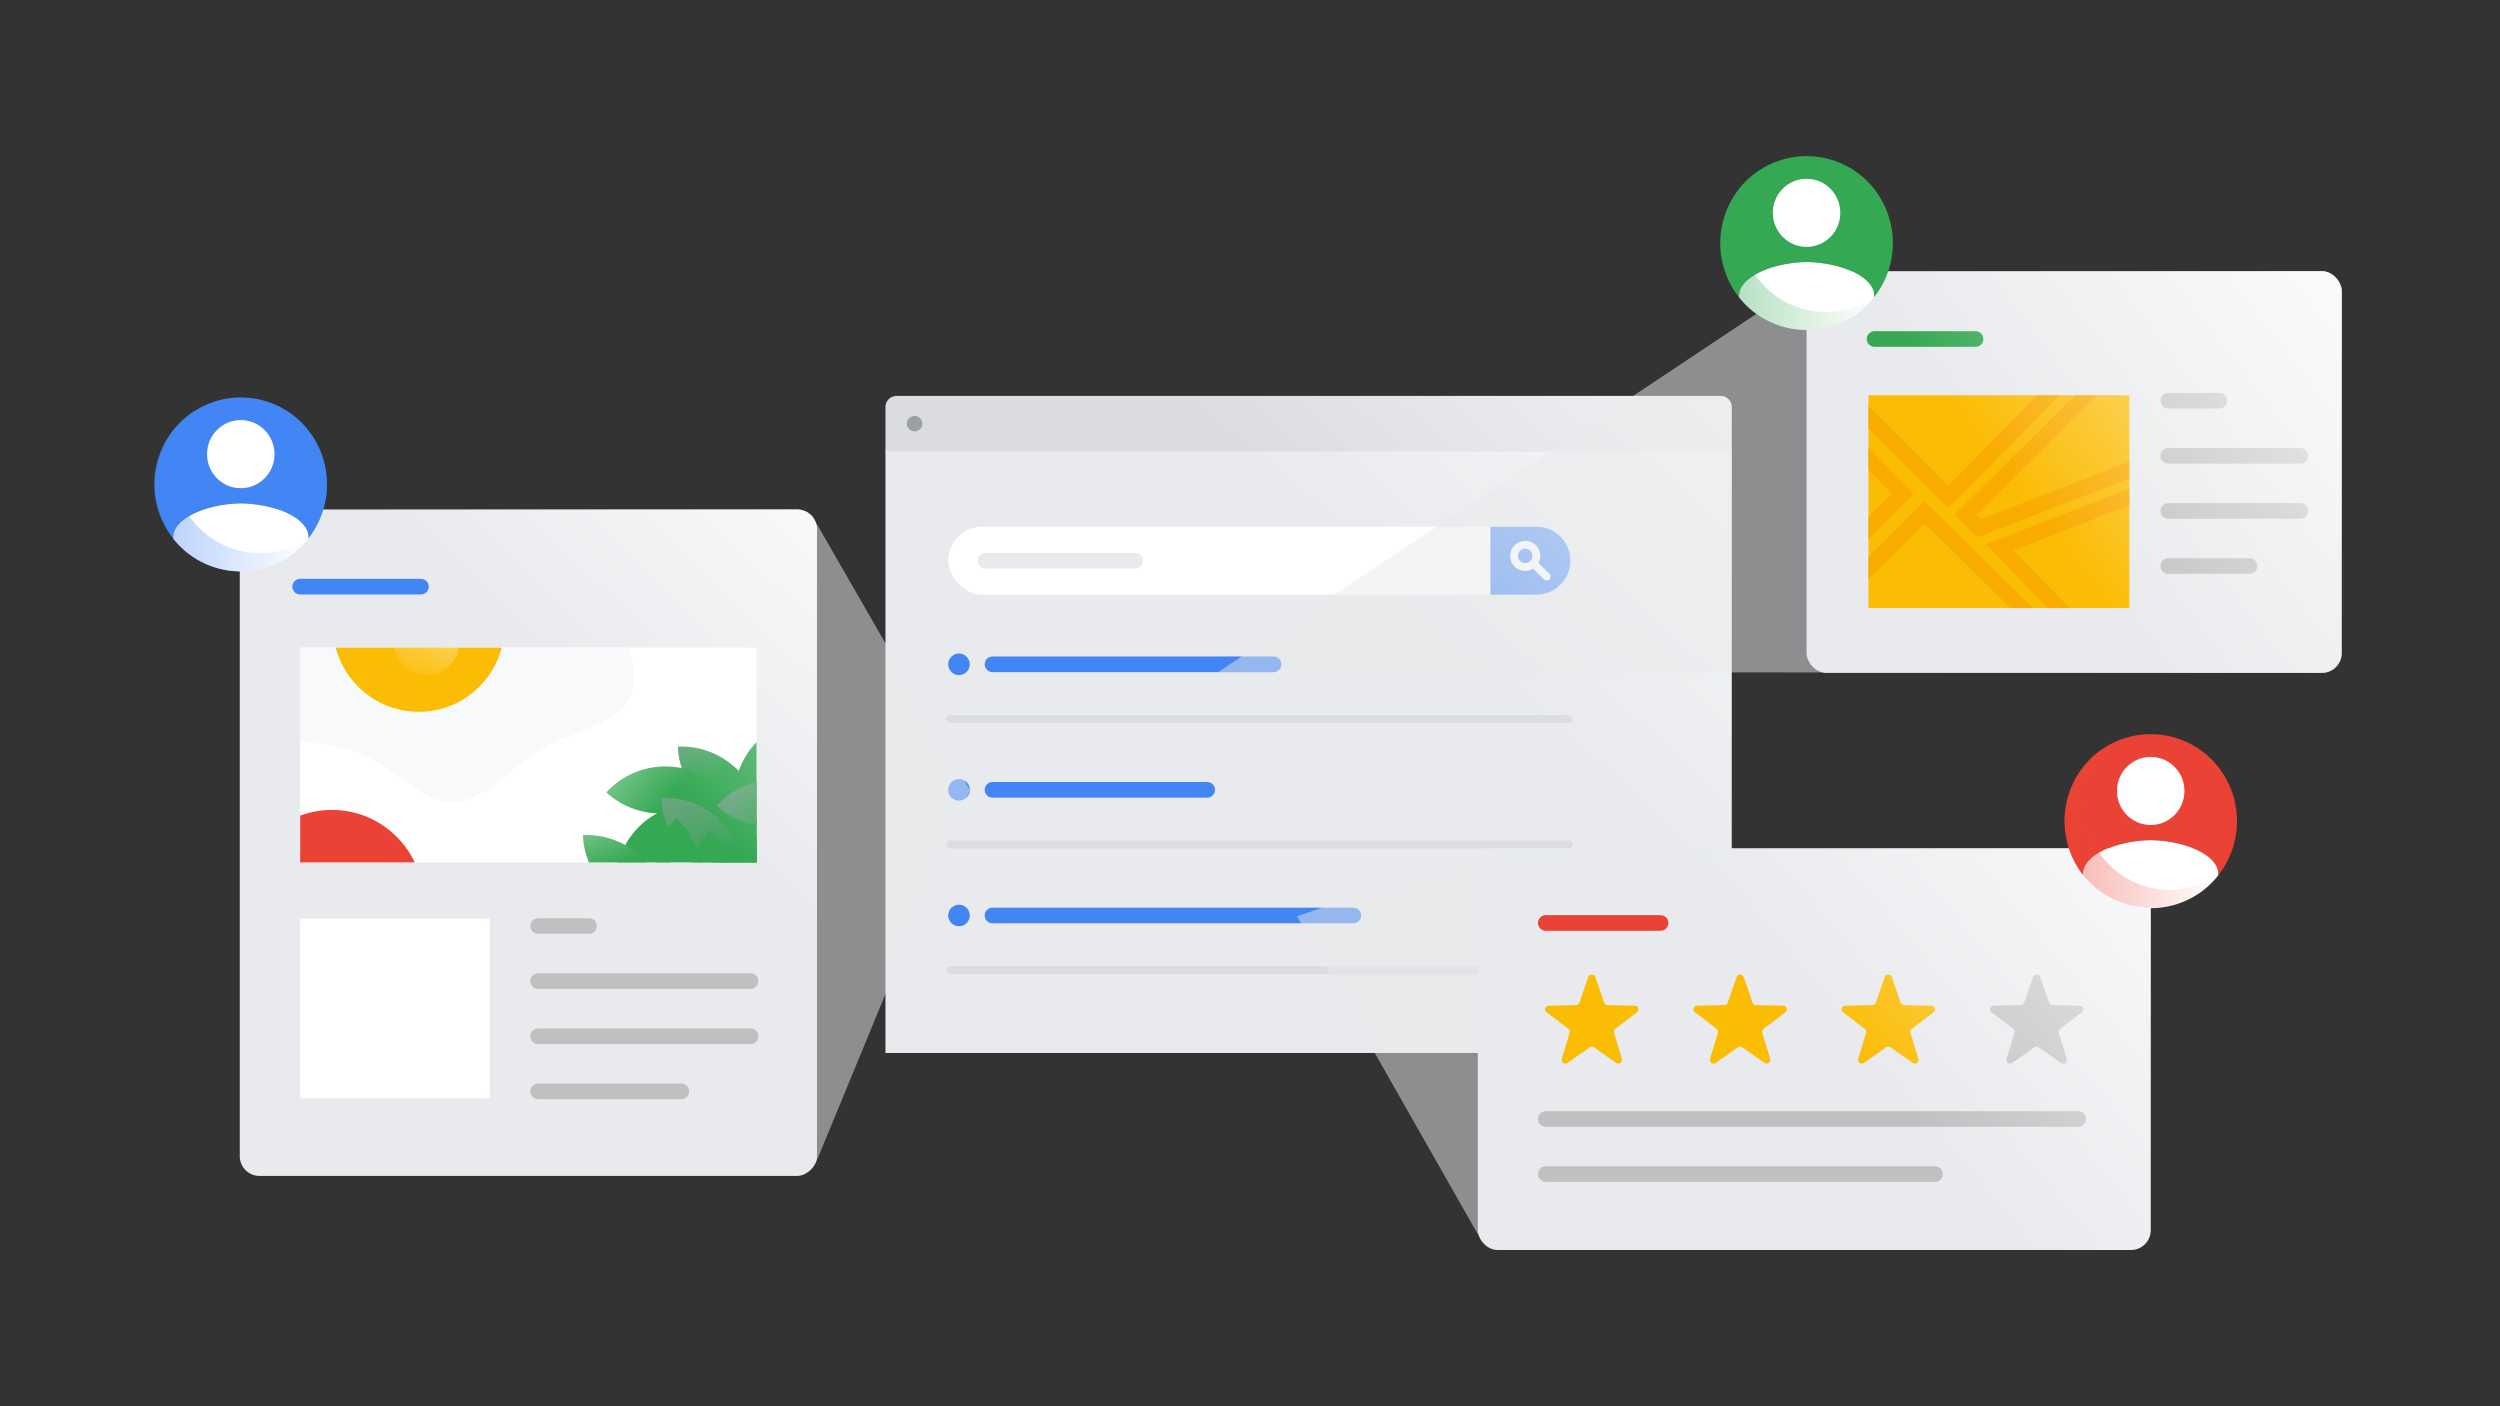 <svg xmlns="http://www.w3.org/2000/svg" xmlns:xlink="http://www.w3.org/1999/xlink" viewBox="0 0 320 180"><rect x="0" y="0" width="320" height="180" fill="#333333" stroke="none"/><defs><style>.cls-1,.cls-10,.cls-11,.cls-16,.cls-17,.cls-20,.cls-22,.cls-28,.cls-39,.cls-8,.cls-9{fill:none;}.cls-2{isolation:isolate;}.cls-13,.cls-3{fill:#e8eaed;}.cls-4{fill:#dadce0;}.cls-5{fill:#9ba0a6;}.cls-6{fill:#fff;}.cls-7{fill:#4285f4;}.cls-8{stroke:#fff;}.cls-10,.cls-11,.cls-16,.cls-17,.cls-20,.cls-22,.cls-28,.cls-8,.cls-9{stroke-linecap:round;}.cls-16,.cls-17,.cls-28,.cls-8{stroke-linejoin:round;}.cls-9{stroke:#dadce0;}.cls-10,.cls-11,.cls-20,.cls-22,.cls-9{stroke-miterlimit:10;}.cls-10,.cls-28{stroke:#4285f4;}.cls-10,.cls-11,.cls-16,.cls-17,.cls-20,.cls-22,.cls-28{stroke-width:2px;}.cls-11{stroke:#e9eaed;}.cls-12{fill:url(#linear-gradient);}.cls-13{opacity:0.5;}.cls-13,.cls-25,.cls-27,.cls-32,.cls-34,.cls-36,.cls-38{mix-blend-mode:multiply;}.cls-14{fill:#fbbc04;}.cls-15{fill:silver;}.cls-16{stroke:#ea4335;}.cls-17{stroke:silver;}.cls-18{fill:url(#linear-gradient-2);}.cls-19{fill:#e9eaed;}.cls-20{stroke:#34a853;}.cls-21{clip-path:url(#clip-path);}.cls-22{stroke:#f9ab00;}.cls-23{fill:url(#linear-gradient-3);}.cls-24{fill:#34a853;}.cls-25{fill:url(#linear-gradient-4);}.cls-26{fill:#ea4335;}.cls-27{fill:url(#linear-gradient-5);}.cls-29{clip-path:url(#clip-path-2);}.cls-30{fill:#f8f9fa;}.cls-31{fill:url(#linear-gradient-6);}.cls-32{fill:url(#linear-gradient-7);}.cls-33,.cls-35{mix-blend-mode:overlay;}.cls-33{fill:url(#linear-gradient-8);}.cls-34{fill:url(#linear-gradient-9);}.cls-35{fill:url(#linear-gradient-10);}.cls-36{fill:url(#linear-gradient-11);}.cls-37{fill:url(#linear-gradient-12);}.cls-38{fill:url(#linear-gradient-13);}.cls-39{opacity:0.1;}</style><linearGradient id="linear-gradient" x1="232.87" y1="21.91" x2="180.72" y2="78.75" gradientUnits="userSpaceOnUse"><stop offset="0" stop-color="#fff"/><stop offset="1" stop-color="#fff" stop-opacity="0"/></linearGradient><linearGradient id="linear-gradient-2" x1="286.95" y1="88.79" x2="234.8" y2="132.15" xlink:href="#linear-gradient"/><clipPath id="clip-path"><rect class="cls-1" x="239.16" y="50.59" width="33.39" height="27.24"/></clipPath><linearGradient id="linear-gradient-3" x1="310.05" y1="26.4" x2="245.59" y2="75.62" gradientUnits="userSpaceOnUse"><stop offset="0" stop-color="#fff"/><stop offset="0.78" stop-color="#fff" stop-opacity="0"/></linearGradient><linearGradient id="linear-gradient-4" x1="220.2" y1="32.05" x2="239.89" y2="32.05" gradientUnits="userSpaceOnUse"><stop offset="0" stop-color="#34a853" stop-opacity="0.4"/><stop offset="1" stop-color="#34a853" stop-opacity="0"/></linearGradient><linearGradient id="linear-gradient-5" x1="264.25" y1="106.05" x2="283.94" y2="106.05" gradientUnits="userSpaceOnUse"><stop offset="0" stop-color="#ea4335" stop-opacity="0.4"/><stop offset="1" stop-color="#ea4335" stop-opacity="0"/></linearGradient><clipPath id="clip-path-2"><rect class="cls-1" x="38.42" y="82.89" width="58.42" height="27.5"/></clipPath><linearGradient id="linear-gradient-6" x1="60.51" y1="66.6" x2="52.52" y2="87.64" xlink:href="#linear-gradient"/><linearGradient id="linear-gradient-7" x1="72.43" y1="75.88" x2="91.38" y2="99.51" gradientTransform="translate(4.46 -3.92) rotate(2.49)" gradientUnits="userSpaceOnUse"><stop offset="0.54" stop-color="#9aa0a6"/><stop offset="1" stop-color="#9aa0a6" stop-opacity="0"/></linearGradient><linearGradient id="linear-gradient-8" x1="68.35" y1="87.81" x2="85.93" y2="101.97" gradientTransform="translate(102.02 -29.75) rotate(47.49)" xlink:href="#linear-gradient"/><linearGradient id="linear-gradient-9" x1="75.52" y1="75.27" x2="91.54" y2="110.43" gradientTransform="translate(4.74 -3.81) rotate(2.49)" xlink:href="#linear-gradient-7"/><linearGradient id="linear-gradient-10" x1="73.53" y1="94.13" x2="79.49" y2="110.54" gradientTransform="translate(154.94 226.95) rotate(-177.51)" xlink:href="#linear-gradient"/><linearGradient id="linear-gradient-11" x1="75.03" y1="91.95" x2="100.22" y2="103.37" gradientTransform="translate(90.07 245.25) rotate(-132.51)" xlink:href="#linear-gradient-7"/><linearGradient id="linear-gradient-12" x1="118.41" y1="55.88" x2="69.19" y2="106.27" gradientTransform="translate(175.5 40.24) rotate(90)" xlink:href="#linear-gradient-3"/><linearGradient id="linear-gradient-13" x1="19.78" y1="62.94" x2="39.46" y2="62.94" gradientUnits="userSpaceOnUse"><stop offset="0" stop-color="#4285f4" stop-opacity="0.4"/><stop offset="1" stop-color="#4285f4" stop-opacity="0"/></linearGradient></defs><title>9. Content in Google services</title><g class="cls-2"><g data-name="Layer 2"><g><rect class="cls-3" x="113.34" y="57.59" width="108.32" height="77.19"/><path class="cls-4" d="M114.77,50.68H220.23a1.42,1.42,0,0,1,1.42,1.42v5.68a0,0,0,0,1,0,0H113.34a0,0,0,0,1,0,0V52.1A1.42,1.42,0,0,1,114.77,50.68Z"/><circle class="cls-5" cx="117.07" cy="54.23" r="0.99"/><rect class="cls-6" x="121.38" y="67.42" width="79.64" height="8.71" rx="4.35"/><path class="cls-7" d="M196.66,67.42h-5.89v8.7h5.89a4.35,4.35,0,0,0,0-8.7Z"/><circle class="cls-8" cx="195.23" cy="71.15" r="1.43"/><line class="cls-8" x1="196.28" y1="72.12" x2="197.98" y2="73.81"/><line class="cls-9" x1="121.62" y1="92.03" x2="200.8" y2="92.03"/><line class="cls-10" x1="127.04" y1="85.03" x2="163.02" y2="85.03"/><line class="cls-11" x1="126.15" y1="71.77" x2="145.29" y2="71.77"/><line class="cls-9" x1="121.62" y1="108.1" x2="200.8" y2="108.1"/><line class="cls-10" x1="127.04" y1="101.1" x2="154.52" y2="101.1"/><line class="cls-9" x1="121.62" y1="124.18" x2="200.8" y2="124.18"/><line class="cls-10" x1="127.04" y1="117.18" x2="173.23" y2="117.18"/><circle class="cls-7" cx="122.75" cy="85.03" r="1.38"/><circle class="cls-7" cx="122.75" cy="101.1" r="1.38"/><circle class="cls-7" cx="122.75" cy="117.18" r="1.38"/><path class="cls-12" d="M220.23,50.68H114.77a1.42,1.42,0,0,0-1.43,1.42v82.67H221.66V52.1A1.42,1.42,0,0,0,220.23,50.68Z"/><polygon class="cls-13" points="189.24 158.12 166.02 117.28 190.51 108.89 189.24 158.12"/><rect class="cls-3" x="189.16" y="108.58" width="86.13" height="51.42" rx="2.53"/><path class="cls-14" d="M203.49,134.05l-2.85,2a.48.48,0,0,1-.73-.53l1-3.32a.49.49,0,0,0-.17-.52l-2.77-2.1a.47.47,0,0,1,.28-.85l3.47-.08a.46.46,0,0,0,.44-.32l1.14-3.28a.48.48,0,0,1,.9,0l1.14,3.28a.47.47,0,0,0,.44.32l3.47.08a.47.47,0,0,1,.28.85l-2.77,2.1a.47.47,0,0,0-.16.52l1,3.32a.48.48,0,0,1-.73.53l-2.85-2A.45.45,0,0,0,203.49,134.05Z"/><path class="cls-14" d="M222.46,134.05l-2.85,2a.47.47,0,0,1-.72-.53l1-3.32a.48.48,0,0,0-.17-.52l-2.76-2.1a.47.47,0,0,1,.27-.85l3.48-.08a.47.47,0,0,0,.44-.32l1.14-3.28a.48.48,0,0,1,.9,0l1.14,3.28a.46.46,0,0,0,.44.32l3.47.08a.47.47,0,0,1,.28.85l-2.77,2.1a.48.48,0,0,0-.17.52l1,3.32a.48.48,0,0,1-.73.53l-2.85-2A.47.47,0,0,0,222.46,134.05Z"/><path class="cls-14" d="M241.44,134.05l-2.85,2a.48.48,0,0,1-.73-.53l1-3.32a.48.48,0,0,0-.17-.52l-2.77-2.1a.47.47,0,0,1,.28-.85l3.47-.08a.46.46,0,0,0,.44-.32l1.14-3.28a.48.48,0,0,1,.9,0l1.14,3.28a.47.47,0,0,0,.44.32l3.47.08a.47.47,0,0,1,.28.85l-2.76,2.1a.48.48,0,0,0-.17.52l1,3.32a.48.48,0,0,1-.73.53l-2.85-2A.45.45,0,0,0,241.44,134.05Z"/><path class="cls-15" d="M260.42,134.05l-2.85,2a.48.48,0,0,1-.73-.53l1-3.32a.49.49,0,0,0-.16-.52l-2.77-2.1a.47.47,0,0,1,.28-.85l3.47-.08a.47.47,0,0,0,.44-.32l1.14-3.28a.48.48,0,0,1,.9,0l1.14,3.28a.46.46,0,0,0,.44.32l3.47.08a.47.47,0,0,1,.28.85l-2.77,2.1a.49.49,0,0,0-.17.52l1,3.32a.48.48,0,0,1-.73.53l-2.85-2A.45.45,0,0,0,260.42,134.05Z"/><line class="cls-16" x1="197.86" y1="118.14" x2="212.55" y2="118.14"/><line class="cls-17" x1="197.86" y1="143.23" x2="266.01" y2="143.23"/><line class="cls-17" x1="197.86" y1="150.28" x2="247.68" y2="150.28"/><rect class="cls-18" x="189.16" y="108.58" width="86.13" height="51.42" rx="2.53"/><polygon class="cls-13" points="297.21 86.13 155.96 86.01 232.39 35.13 297.21 86.13"/><rect class="cls-19" x="231.24" y="34.71" width="68.5" height="51.42" rx="2.53"/><line class="cls-20" x1="239.94" y1="43.39" x2="252.87" y2="43.39"/><rect class="cls-14" x="239.16" y="50.59" width="33.39" height="27.24"/><g class="cls-21"><polyline class="cls-22" points="266.32 46.41 249.37 63.61 237.51 51.75"/><polyline class="cls-22" points="271.24 46.41 251.58 65.88 253.34 67.61 277.49 58.26"/><polyline class="cls-22" points="237.88 74.01 246.32 65.57 260.27 79.27"/><polyline class="cls-22" points="237.88 57.36 243.55 63.2 238.49 68.26"/><polyline class="cls-22" points="276.66 61.99 255.98 70.06 264.2 78.56"/></g><line class="cls-17" x1="277.54" y1="51.29" x2="284.06" y2="51.29"/><line class="cls-17" x1="277.54" y1="58.35" x2="294.45" y2="58.35"/><line class="cls-17" x1="277.54" y1="65.4" x2="294.45" y2="65.4"/><line class="cls-17" x1="277.54" y1="72.45" x2="287.94" y2="72.45"/><rect class="cls-23" x="231.24" y="34.71" width="68.5" height="51.42" rx="2.53"/><g data-name="shield security checkup yellow web 120dp-copy"><g data-name="PRIVACY Checkup 96dp"><path class="cls-24" d="M222.6,37.84c0-2.32,4.09-4.22,8.64-4.3,4.56.08,8.64,2,8.64,4.3v.21a11.21,11.21,0,0,0-1.13-15.11,11,11,0,0,0-15,0,11.22,11.22,0,0,0-1.14,15.11Z"/><path class="cls-6" d="M239.88,37.84c0-2.32-4.08-4.22-8.64-4.3-4.55.08-8.64,2-8.64,4.3v.21A11,11,0,0,0,238,39.92a10.62,10.62,0,0,0,1.86-1.87Z"/><ellipse class="cls-6" cx="231.24" cy="27.24" rx="4.32" ry="4.36"/></g></g><path class="cls-25" d="M225.08,35.75h0a11.23,11.23,0,0,1,0-13.9,11.09,11.09,0,0,0-1.38,1.1,11.22,11.22,0,0,0-1.14,15.11h0A11,11,0,0,0,238,39.92a10.62,10.62,0,0,0,1.86-1.87h0A11,11,0,0,1,225.08,35.75Z"/><g data-name="shield security checkup yellow web 120dp-copy"><g data-name="PRIVACY Checkup 96dp"><path data-name="Shape-3" class="cls-26" d="M266.65,111.83c0-2.32,4.08-4.21,8.64-4.29,4.55.08,8.64,2,8.64,4.29v.22a11.23,11.23,0,0,0-1.13-15.12,11,11,0,0,0-15,0,11.24,11.24,0,0,0-1.13,15.12Z"/><path data-name="Shape-4" class="cls-6" d="M283.93,111.83c0-2.32-4.09-4.21-8.64-4.29-4.56.08-8.64,2-8.64,4.29v.22a11,11,0,0,0,15.41,1.87,10.68,10.68,0,0,0,1.87-1.87Z"/><ellipse data-name="Oval" class="cls-6" cx="275.29" cy="101.24" rx="4.32" ry="4.36"/></g></g><path class="cls-27" d="M269.13,109.74h0a11.23,11.23,0,0,1,0-13.9,11.88,11.88,0,0,0-1.39,1.09A11.23,11.23,0,0,0,266.65,112h0a11,11,0,0,0,15.41,1.87,10.68,10.68,0,0,0,1.87-1.87h0A11,11,0,0,1,269.13,109.74Z"/><polygon class="cls-13" points="104.34 149.05 124.13 101.11 104.34 66.7 104.34 149.05"/><rect class="cls-3" x="24.98" y="70.93" width="85.31" height="73.88" rx="2.53" transform="translate(-40.24 175.5) rotate(-90)"/><rect class="cls-6" x="38.42" y="82.89" width="58.42" height="27.5"/><rect class="cls-6" x="38.42" y="117.58" width="24.26" height="23"/><line class="cls-28" x1="38.42" y1="75.09" x2="53.88" y2="75.09"/><g class="cls-29"><circle class="cls-26" cx="42.49" cy="115.38" r="11.71"/><path class="cls-30" d="M80.82,88.74c-1.65,4.1-7.52,4.82-11.4,7-3.59,2-6.91,6.84-11.5,6.9-4.12,0-7.74-4.59-12-6.3s-10.08-.86-13-3.75c-3.28-3.22-2.32-9-3.54-12.94-1.3-4.25-5-8.83-3.39-12.93s7.51-4.81,11.39-7c3.6-2,6.91-6.84,11.51-6.9,4.12,0,7.74,4.58,12,6.29s10.07.87,13,3.76c3.28,3.22,2.32,9,3.53,12.94C78.73,80.06,82.47,84.64,80.82,88.74Z"/><circle class="cls-14" cx="53.6" cy="80.15" r="10.96"/><circle class="cls-31" cx="54.61" cy="82.14" r="4.22"/><path class="cls-24" d="M94.12,103.09h0a9.8,9.8,0,0,1,8.89-11h0a9.8,9.8,0,0,1-8.89,11Z"/><path class="cls-24" d="M87,95.34h0a10.23,10.23,0,0,1,10.23,10.23v0a0,0,0,0,1,0,0h0A10.23,10.23,0,0,1,87,95.34v0A0,0,0,0,1,87,95.34Z" transform="translate(-4.29 4.11) rotate(-2.49)"/><path class="cls-32" d="M87,95.34h0a10.23,10.23,0,0,1,10.23,10.23v0a0,0,0,0,1,0,0h0A10.23,10.23,0,0,1,87,95.34v0A0,0,0,0,1,87,95.34Z" transform="translate(-4.29 4.11) rotate(-2.49)"/><path class="cls-24" d="M89,105.15h0a10.23,10.23,0,0,1,10.23,10.23v0a0,0,0,0,1,0,0h0A10.23,10.23,0,0,1,89,105.15v0A0,0,0,0,1,89,105.15Z" transform="translate(89.05 255.17) rotate(-137.49)"/><path class="cls-24" d="M93.87,97.7h0a10.23,10.23,0,0,1,10.23,10.23v0a0,0,0,0,1,0,0h0A10.23,10.23,0,0,1,93.87,97.7v0A0,0,0,0,1,93.87,97.7Z" transform="translate(241.66 99.31) rotate(132.51)"/><path class="cls-24" d="M93.94,105.63h0c5.18-2.44,9.32-.31,11.72,4.77h0c-5.18,2.43-9.32.3-11.72-4.77Z"/><path class="cls-24" d="M91.71,105h0a10.27,10.27,0,0,1,8.69,11.63h0A10.29,10.29,0,0,1,91.71,105Z"/><path class="cls-24" d="M78.55,103.06h0a10.23,10.23,0,0,1,10.23,10.23v0a0,0,0,0,1,0,0h0a10.23,10.23,0,0,1-10.23-10.23v0A0,0,0,0,1,78.55,103.06Z" transform="translate(-20.76 196.47) rotate(-92.49)"/><path class="cls-24" d="M85,100.2h0a10.23,10.23,0,0,1,10.23,10.23v0a0,0,0,0,1,0,0h0A10.23,10.23,0,0,1,85,100.2v0A0,0,0,0,1,85,100.2Z" transform="translate(184.74 206.62) rotate(177.51)"/><path class="cls-24" d="M76.11,116.29h0a10.23,10.23,0,0,1,10.23,10.23v0a0,0,0,0,1,0,0h0a10.23,10.23,0,0,1-10.23-10.23v0a0,0,0,0,1,0,0Z" transform="translate(226.75 134.06) rotate(128.76)"/><path class="cls-24" d="M79.7,96h0a10.23,10.23,0,0,1,10.23,10.23v0a0,0,0,0,1,0,0h0A10.23,10.23,0,0,1,79.7,96v0A0,0,0,0,1,79.7,96Z" transform="translate(-47 95.31) rotate(-47.49)"/><path class="cls-33" d="M79.7,96h0a10.23,10.23,0,0,1,10.23,10.23v0a0,0,0,0,1,0,0h0A10.23,10.23,0,0,1,79.7,96v0A0,0,0,0,1,79.7,96Z" transform="translate(-47 95.31) rotate(-47.49)"/><path class="cls-24" d="M90.67,115.78h0A10.23,10.23,0,0,1,100.9,126v0a0,0,0,0,1,0,0h0a10.23,10.23,0,0,1-10.23-10.23v0a0,0,0,0,1,0,0Z" transform="translate(196.74 237.5) rotate(177.51)"/><path class="cls-24" d="M92.22,113.45h0a10,10,0,0,1,12.89,6.17h0a10,10,0,0,1-12.89-6.17Z"/><path class="cls-24" d="M79,112.67h0A10.23,10.23,0,0,1,89.2,122.9v0a0,0,0,0,1,0,0h0A10.23,10.23,0,0,1,79,112.67v0A0,0,0,0,1,79,112.67Z" transform="translate(-59.56 100.19) rotate(-47.49)"/><path class="cls-24" d="M94.3,105.82h0a10.23,10.23,0,0,1,10.23,10.23v0a0,0,0,0,1,0,0h0A10.23,10.23,0,0,1,94.3,105.82v0A0,0,0,0,1,94.3,105.82Z" transform="translate(169.22 242.54) rotate(-166.08)"/><path class="cls-24" d="M73.75,117.31h0A10.23,10.23,0,0,1,84,127.54v0a0,0,0,0,1,0,0h0a10.23,10.23,0,0,1-10.23-10.23v0A0,0,0,0,1,73.75,117.31Z" transform="translate(139.52 254.81) rotate(-171.83)"/><path class="cls-24" d="M86.54,119.34h0a10.23,10.23,0,0,1,10.23,10.23v0a0,0,0,0,1,0,0h0a10.23,10.23,0,0,1-10.23-10.23v0A0,0,0,0,1,86.54,119.34Z" transform="translate(75.13 278.14) rotate(-137.49)"/><path class="cls-24" d="M84.86,101.89h0a10.23,10.23,0,0,1,10.23,10.23v0a0,0,0,0,1,0,0h0a10.23,10.23,0,0,1-10.23-10.23v0A0,0,0,0,1,84.86,101.89Z" transform="translate(-4.57 4.02) rotate(-2.49)"/><path class="cls-34" d="M84.86,101.89h0a10.23,10.23,0,0,1,10.23,10.23v0a0,0,0,0,1,0,0h0a10.23,10.23,0,0,1-10.23-10.23v0A0,0,0,0,1,84.86,101.89Z" transform="translate(-4.57 4.02) rotate(-2.49)"/><path class="cls-24" d="M80.26,119.62h0a10.23,10.23,0,0,1,10.23,10.23v0a0,0,0,0,1,0,0h0a10.23,10.23,0,0,1-10.23-10.23v0A0,0,0,0,1,80.26,119.62Z" transform="translate(-35.53 215.45) rotate(-92.49)"/><path class="cls-24" d="M82.78,115.09h0A10.23,10.23,0,0,1,93,125.32v0a0,0,0,0,1,0,0h0a10.23,10.23,0,0,1-10.23-10.23v0A0,0,0,0,1,82.78,115.09Z" transform="translate(-28.38 213.25) rotate(-92.49)"/><path class="cls-24" d="M74.83,106.67h0A10.23,10.23,0,0,1,85.06,116.9v0a0,0,0,0,1,0,0h0a10.23,10.23,0,0,1-10.23-10.23v0A0,0,0,0,1,74.83,106.67Z" transform="translate(164.67 219.99) rotate(177.51)"/><path class="cls-35" d="M74.83,106.67h0A10.23,10.23,0,0,1,85.06,116.9v0a0,0,0,0,1,0,0h0a10.23,10.23,0,0,1-10.23-10.23v0A0,0,0,0,1,74.83,106.67Z" transform="translate(164.67 219.99) rotate(177.51)"/><path class="cls-24" d="M86,108.43h0a10.23,10.23,0,0,1,10.23,10.23v0a0,0,0,0,1,0,0h0A10.23,10.23,0,0,1,86,108.43v0A0,0,0,0,1,86,108.43Z" transform="translate(100.67 -31.74) rotate(42.51)"/><path class="cls-24" d="M81.75,106.79h0A10.23,10.23,0,0,1,92,117v0a0,0,0,0,1,0,0h0a10.23,10.23,0,0,1-10.23-10.23v0A0,0,0,0,1,81.75,106.79Z" transform="translate(98.43 -29.28) rotate(42.51)"/><path class="cls-36" d="M93.87,97.7h0a10.23,10.23,0,0,1,10.23,10.23v0a0,0,0,0,1,0,0h0A10.23,10.23,0,0,1,93.87,97.7v0A0,0,0,0,1,93.87,97.7Z" transform="translate(241.66 99.31) rotate(132.51)"/><path class="cls-24" d="M115.53,114.82c0,6.59-3.35,11.94-9.94,11.94a11.94,11.94,0,0,1,0-23.87C112.18,102.89,115.53,108.23,115.53,114.82Z"/></g><line class="cls-17" x1="68.88" y1="118.53" x2="75.39" y2="118.53"/><line class="cls-17" x1="68.88" y1="125.58" x2="96.07" y2="125.58"/><line class="cls-17" x1="68.88" y1="132.64" x2="96.07" y2="132.64"/><line class="cls-17" x1="68.88" y1="139.69" x2="87.21" y2="139.69"/><rect class="cls-37" x="24.98" y="70.93" width="85.31" height="73.88" rx="2.53" transform="translate(-40.24 175.5) rotate(-90)"/><g data-name="shield security checkup yellow web 120dp-copy"><g data-name="PRIVACY Checkup 96dp"><path data-name="Shape-3" class="cls-7" d="M22.17,68.73c0-2.33,4.09-4.22,8.65-4.3,4.55.08,8.64,2,8.64,4.3v.21a11.23,11.23,0,0,0-1.13-15.11,11,11,0,0,0-15,0,11.22,11.22,0,0,0-1.13,15.11Z"/><path data-name="Shape-4" class="cls-6" d="M39.46,68.73c0-2.33-4.09-4.22-8.64-4.3-4.56.08-8.65,2-8.65,4.3v.21a11,11,0,0,0,15.42,1.87,10.68,10.68,0,0,0,1.87-1.87Z"/><ellipse data-name="Oval" class="cls-6" cx="30.82" cy="58.13" rx="4.32" ry="4.36"/></g></g><path class="cls-38" d="M24.66,66.63h0a11.22,11.22,0,0,1,0-13.9,11.15,11.15,0,0,0-2.53,16.2h0a11,11,0,0,0,15.42,1.87,10.68,10.68,0,0,0,1.87-1.87h0A11,11,0,0,1,24.66,66.63Z"/><rect class="cls-39" width="20" height="180"/><rect class="cls-39" x="300" width="20" height="180"/><rect class="cls-39" x="150" y="-150" width="20" height="320" transform="translate(170 -150) rotate(90)"/><rect class="cls-39" x="150" y="10" width="20" height="320" transform="translate(330 10) rotate(90)"/></g></g></g></svg>
